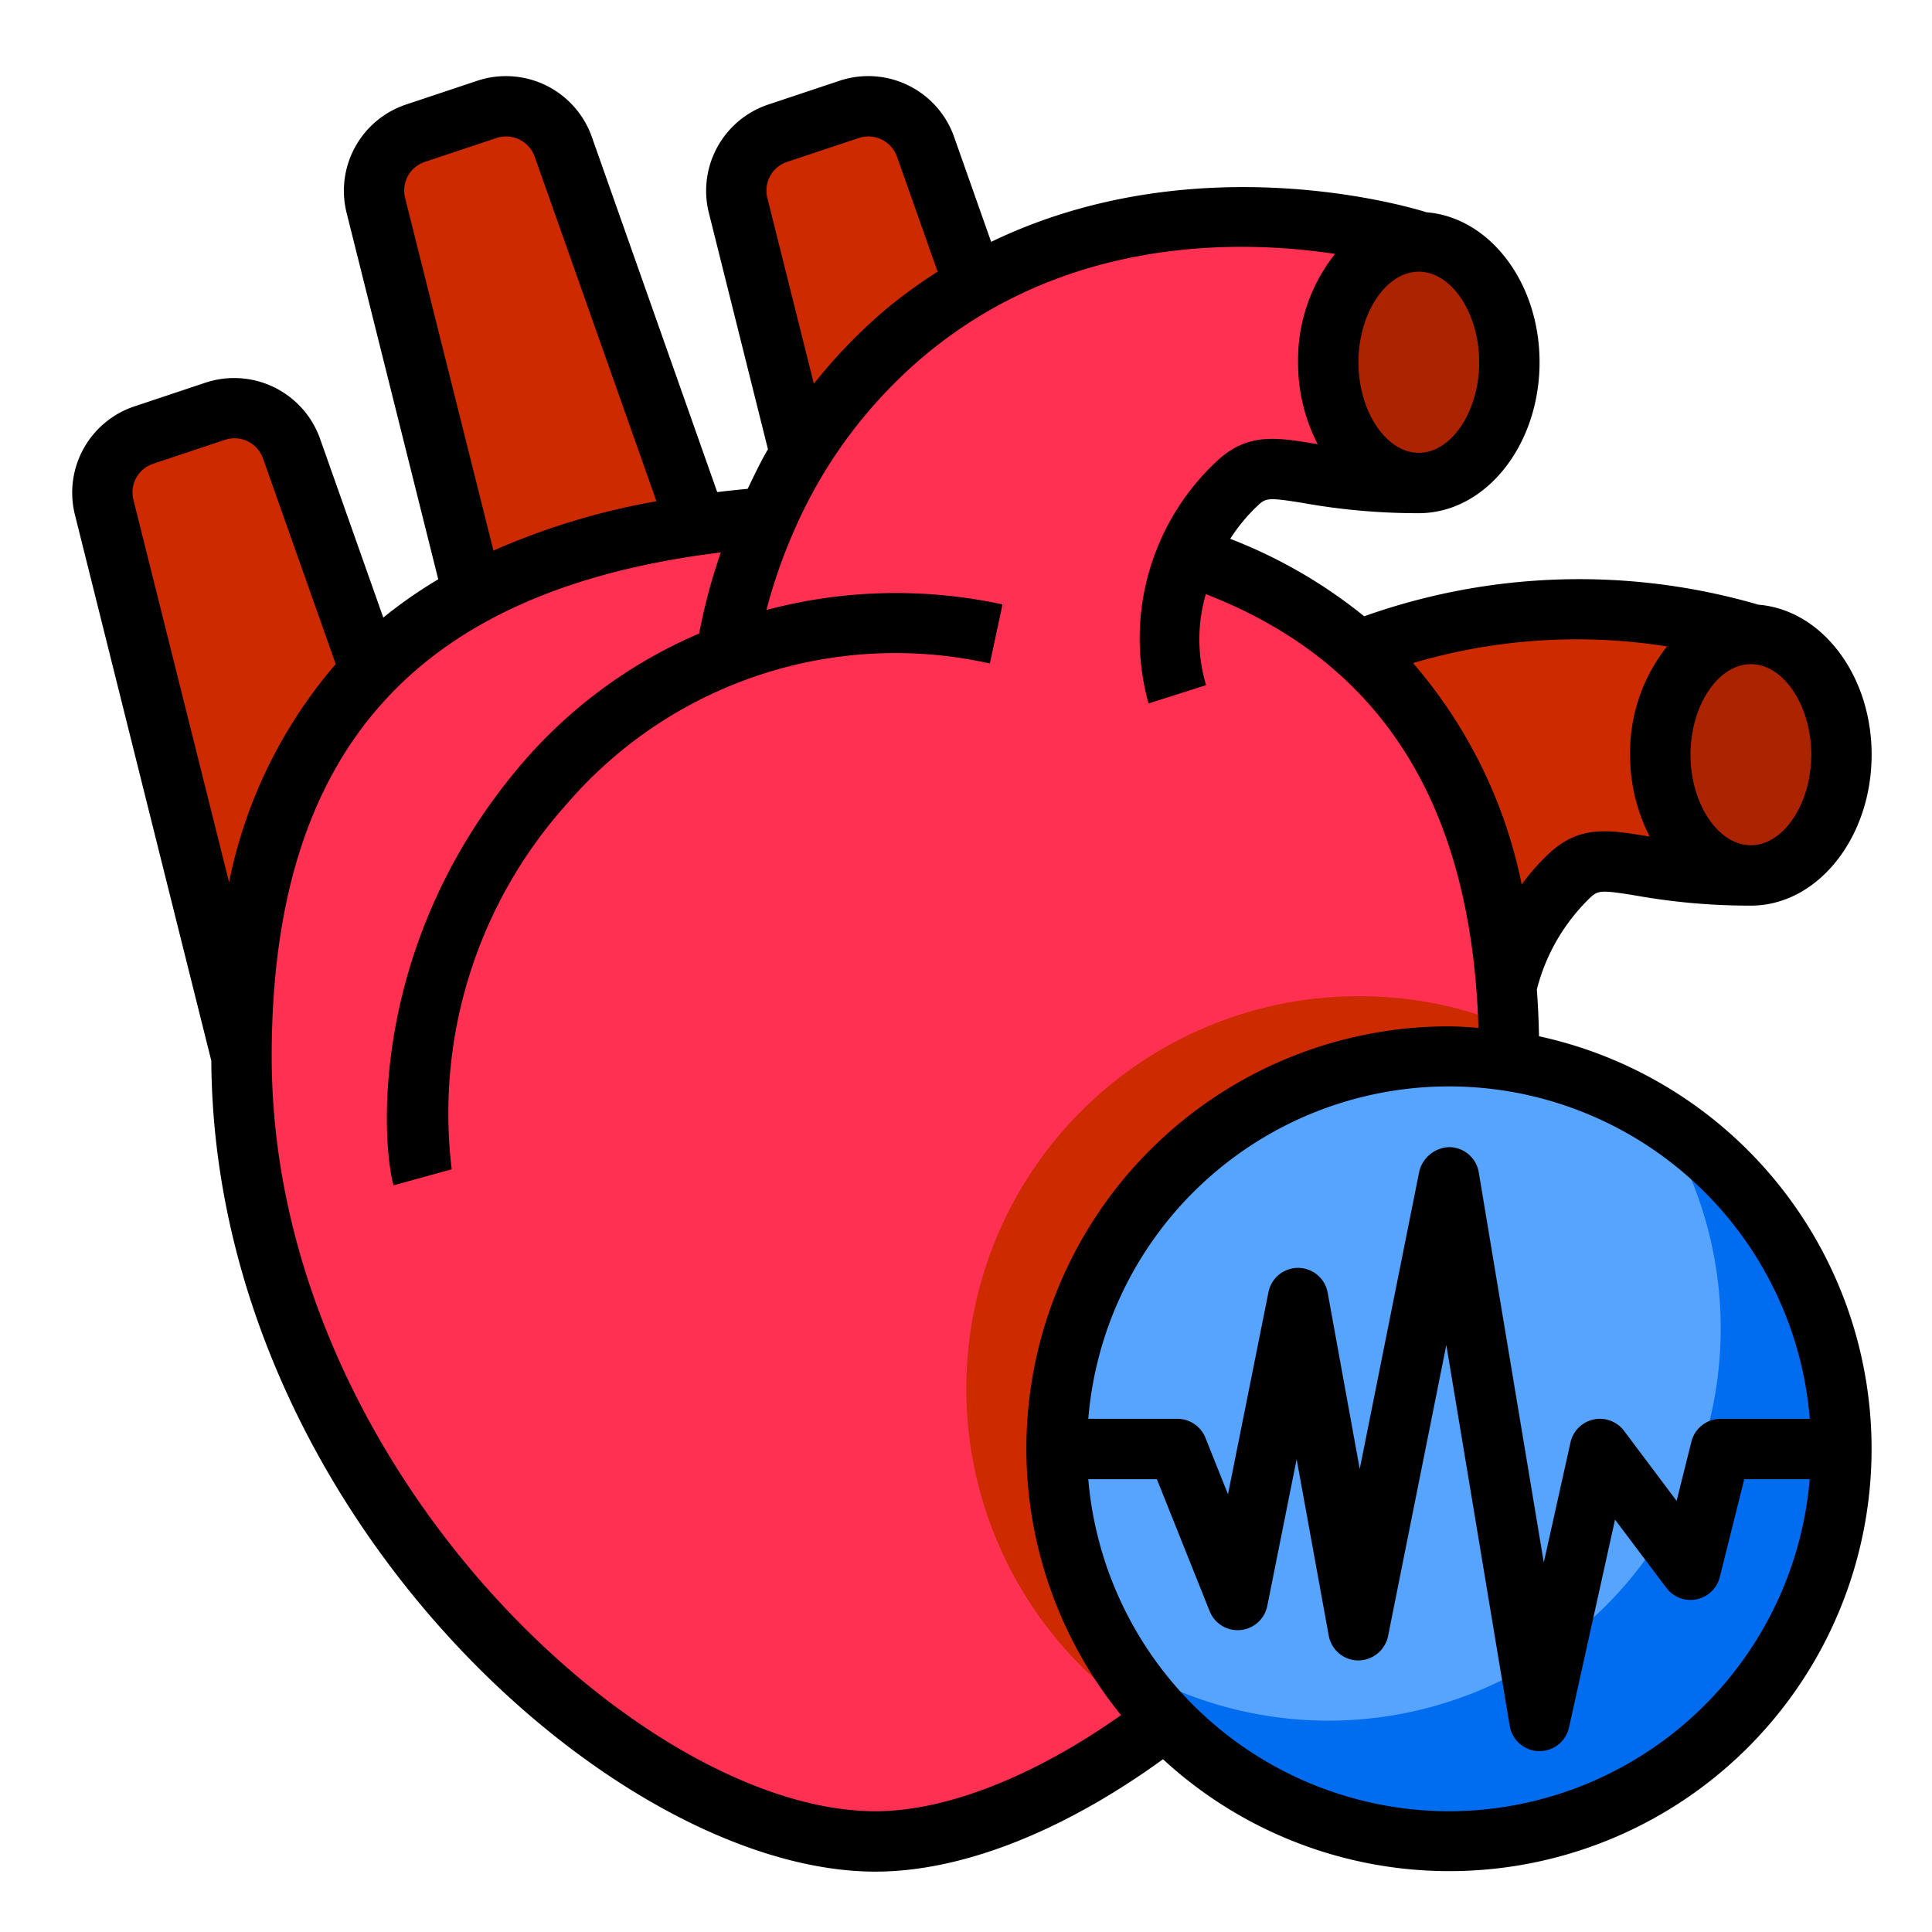 <svg xmlns="http://www.w3.org/2000/svg" viewBox="0 0 64 64" width="512" height="512"><g id="Heart_rate" data-name="Heart rate"><path d="M50,35v.15A13.168,13.168,0,0,0,48,35,13,13,0,0,0,35,48a12.764,12.764,0,0,0,1.89,6.71c.05.09.1.18.16.27a12.635,12.635,0,0,0,1.56,2C35.31,59.53,31.84,61,29,61,21,61,8,49.36,8,35c0-5.89,1.58-9.98,4.27-12.75a13.191,13.191,0,0,1,3.4-2.57,21.894,21.894,0,0,1,7.41-2.3c.76-.11,1.54-.19,2.33-.25a17.666,17.666,0,0,1,1.1-2.09A16.7,16.7,0,0,1,30,11a15.489,15.489,0,0,1,2.27-1.58C38.98,5.55,46.42,7.81,47,8c-1.66,0-3,1.79-3,4s1.34,4,3,4c-4,0-4.88-1.04-6,0a7.24,7.24,0,0,0-1.67,2.39,15.813,15.813,0,0,1,5.69,3.16c2.67,2.37,4.43,5.87,4.87,10.86.01.07.01.15.02.22.04.44.06.9.07,1.36C49.99,34.32,50,34.66,50,35Z" style="fill:#ff3051"></path><path d="M61,48A13,13,0,1,1,48,35a13.168,13.168,0,0,1,2,.15A13,13,0,0,1,61,48Z" style="fill:#57a4ff"></path><path d="M61,48A13,13,0,1,1,48,35a13.168,13.168,0,0,1,2,.15A13,13,0,0,1,61,48Z" style="fill:#57a4ff"></path><path d="M50,35v.15A13.168,13.168,0,0,0,48,35,13,13,0,0,0,35,48a12.764,12.764,0,0,0,1.89,6.71,12.444,12.444,0,0,0,1.16,2.27A13,13,0,0,1,45,33a13.168,13.168,0,0,1,2,.15,12.427,12.427,0,0,1,2.98.84C49.99,34.32,50,34.66,50,35Z" style="fill:#cd2a00"></path><path d="M61,48a12.993,12.993,0,0,1-22.39,8.98,12.635,12.635,0,0,1-1.56-2A12.994,12.994,0,0,0,54.97,37.03,12.977,12.977,0,0,1,61,48Z" style="fill:#006df0"></path><ellipse cx="58" cy="25" rx="3" ry="4" style="fill:#ab2300"></ellipse><path d="M58,21c-1.66,0-3,1.79-3,4s1.34,4,3,4c-4,0-4.88-1.04-6,0a7.4,7.4,0,0,0-2.09,3.63c-.41-5.11-2.18-8.67-4.89-11.08A20.148,20.148,0,0,1,58,21Z" style="fill:#cd2a00"></path><ellipse cx="47" cy="12" rx="3" ry="4" style="fill:#ab2300"></ellipse><path d="M30.65,4.85l1.62,4.57A15.489,15.489,0,0,0,30,11a16.7,16.7,0,0,0-3.49,4.04L24.45,6.8a2.011,2.011,0,0,1,1.31-2.39l2.38-.79A1.994,1.994,0,0,1,30.65,4.85Z" style="fill:#cd2a00"></path><path d="M18.65,4.85l4.43,12.53a21.894,21.894,0,0,0-7.41,2.3L12.45,6.8a2.011,2.011,0,0,1,1.31-2.39l2.38-.79A1.994,1.994,0,0,1,18.65,4.85Z" style="fill:#cd2a00"></path><path d="M9.65,14.85l2.62,7.4C9.58,25.02,8,29.11,8,35L3.45,16.8a2.011,2.011,0,0,1,1.31-2.39l2.38-.79A1.994,1.994,0,0,1,9.65,14.85Z" style="fill:#cd2a00"></path><path d="M50.982,34.327c-.011-.527-.034-1.044-.072-1.549a6.419,6.419,0,0,1,1.771-3.045c.255-.237.355-.256,1.5-.068A21.482,21.482,0,0,0,58,30c2.206,0,4-2.243,4-5,0-2.648-1.661-4.8-3.746-4.968a21.255,21.255,0,0,0-13.064.383,16.459,16.459,0,0,0-4.437-2.566,5.788,5.788,0,0,1,.928-1.116c.254-.238.354-.256,1.5-.068A21.482,21.482,0,0,0,47,17c2.206,0,4-2.243,4-5,0-2.648-1.66-4.8-3.745-4.968-.627-.2-7.683-2.273-14.422.98L31.6,4.518A3.015,3.015,0,0,0,27.82,2.672l-2.379.794A3.013,3.013,0,0,0,23.479,7.04l1.96,7.841c-.245.42-.457.867-.671,1.312-.342.032-.677.068-1.009.108L19.6,4.52A3.017,3.017,0,0,0,15.82,2.672l-2.379.794A3.013,3.013,0,0,0,11.479,7.04l3.038,12.15a15.333,15.333,0,0,0-1.82,1.268l-2.1-5.939A3.019,3.019,0,0,0,6.82,12.672l-2.379.794A3.013,3.013,0,0,0,2.479,17.04L7,35.139C7.087,49.979,20.34,62,29,62c2.862,0,6.218-1.326,9.526-3.723a13.988,13.988,0,1,0,12.456-23.95ZM59.949,47H57a1,1,0,0,0-.97.757l-.49,1.962L53.8,47.4a1,1,0,0,0-1.776.383l-.884,3.976L48.986,38.835a1,1,0,0,0-.97-.835,1.058,1.058,0,0,0-1,.8l-1.973,9.863-1.063-5.846A1,1,0,0,0,43.009,42H43a1,1,0,0,0-.98.8l-1.341,6.7-.75-1.877A1,1,0,0,0,39,47H36.051a11.99,11.99,0,0,1,23.9,0ZM60,25c0,1.626-.916,3-2,3s-2-1.374-2-3,.916-3,2-3S60,23.374,60,25Zm-4.776-3.586A5.636,5.636,0,0,0,54,25a5.891,5.891,0,0,0,.649,2.714l-.141-.023c-1.218-.2-2.182-.358-3.182.571a7.291,7.291,0,0,0-.918,1.038,16.083,16.083,0,0,0-3.6-7.335A19.1,19.1,0,0,1,55.224,21.414ZM49,12c0,1.626-.916,3-2,3s-2-1.374-2-3,.916-3,2-3S49,10.374,49,12ZM25.419,6.555a1,1,0,0,1,.654-1.192l2.38-.793a1.006,1.006,0,0,1,1.259.615L31.06,9a16.843,16.843,0,0,0-1.7,1.234,17.473,17.473,0,0,0-2.4,2.479Zm-12,0a1,1,0,0,1,.654-1.192l2.379-.793a1.006,1.006,0,0,1,1.259.616l4.035,11.419a23.372,23.372,0,0,0-5.4,1.635ZM5.073,15.363l2.38-.793a1,1,0,0,1,1.259.616L11.122,22a15.81,15.81,0,0,0-3.534,7.226L4.419,16.555A1,1,0,0,1,5.073,15.363ZM9,35c0-10.122,4.746-15.458,14.878-16.7a19.03,19.03,0,0,0-.718,2.687,16.038,16.038,0,0,0-5.923,4.37C12.2,31.3,12.643,37.84,13.036,39.266l1.928-.531a15.337,15.337,0,0,1,3.8-12.089A14.36,14.36,0,0,1,32.79,21.978l.42-1.956a16.692,16.692,0,0,0-7.821.185,17.279,17.279,0,0,1,.935-2.671,15.757,15.757,0,0,1,4.317-5.768c4.723-3.941,10.4-3.837,13.586-3.357A5.631,5.631,0,0,0,43,12a5.891,5.891,0,0,0,.649,2.714l-.141-.023c-1.22-.2-2.183-.358-3.184.572a8.033,8.033,0,0,0-2.277,8.04l1.906-.606a5.319,5.319,0,0,1-.008-3.016c5.837,2.267,8.8,6.983,9.031,14.368C48.652,34.027,48.329,34,48,34A13.988,13.988,0,0,0,37.137,56.815C34.271,58.843,31.348,60,29,60,21.285,60,9,48.559,9,35ZM48,60A12.01,12.01,0,0,1,36.051,49h2.272l1.748,4.372A1,1,0,0,0,41.98,53.2l.973-4.863,1.063,5.846a1,1,0,0,0,.975.821,1.012,1.012,0,0,0,.989-.8l1.931-9.65,2.1,12.619a1,1,0,0,0,.959.835H51a1,1,0,0,0,.976-.783L53.5,50.339,55.2,52.6a1,1,0,0,0,1.77-.357L57.781,49h2.168A12.01,12.01,0,0,1,48,60Z"></path></g></svg>